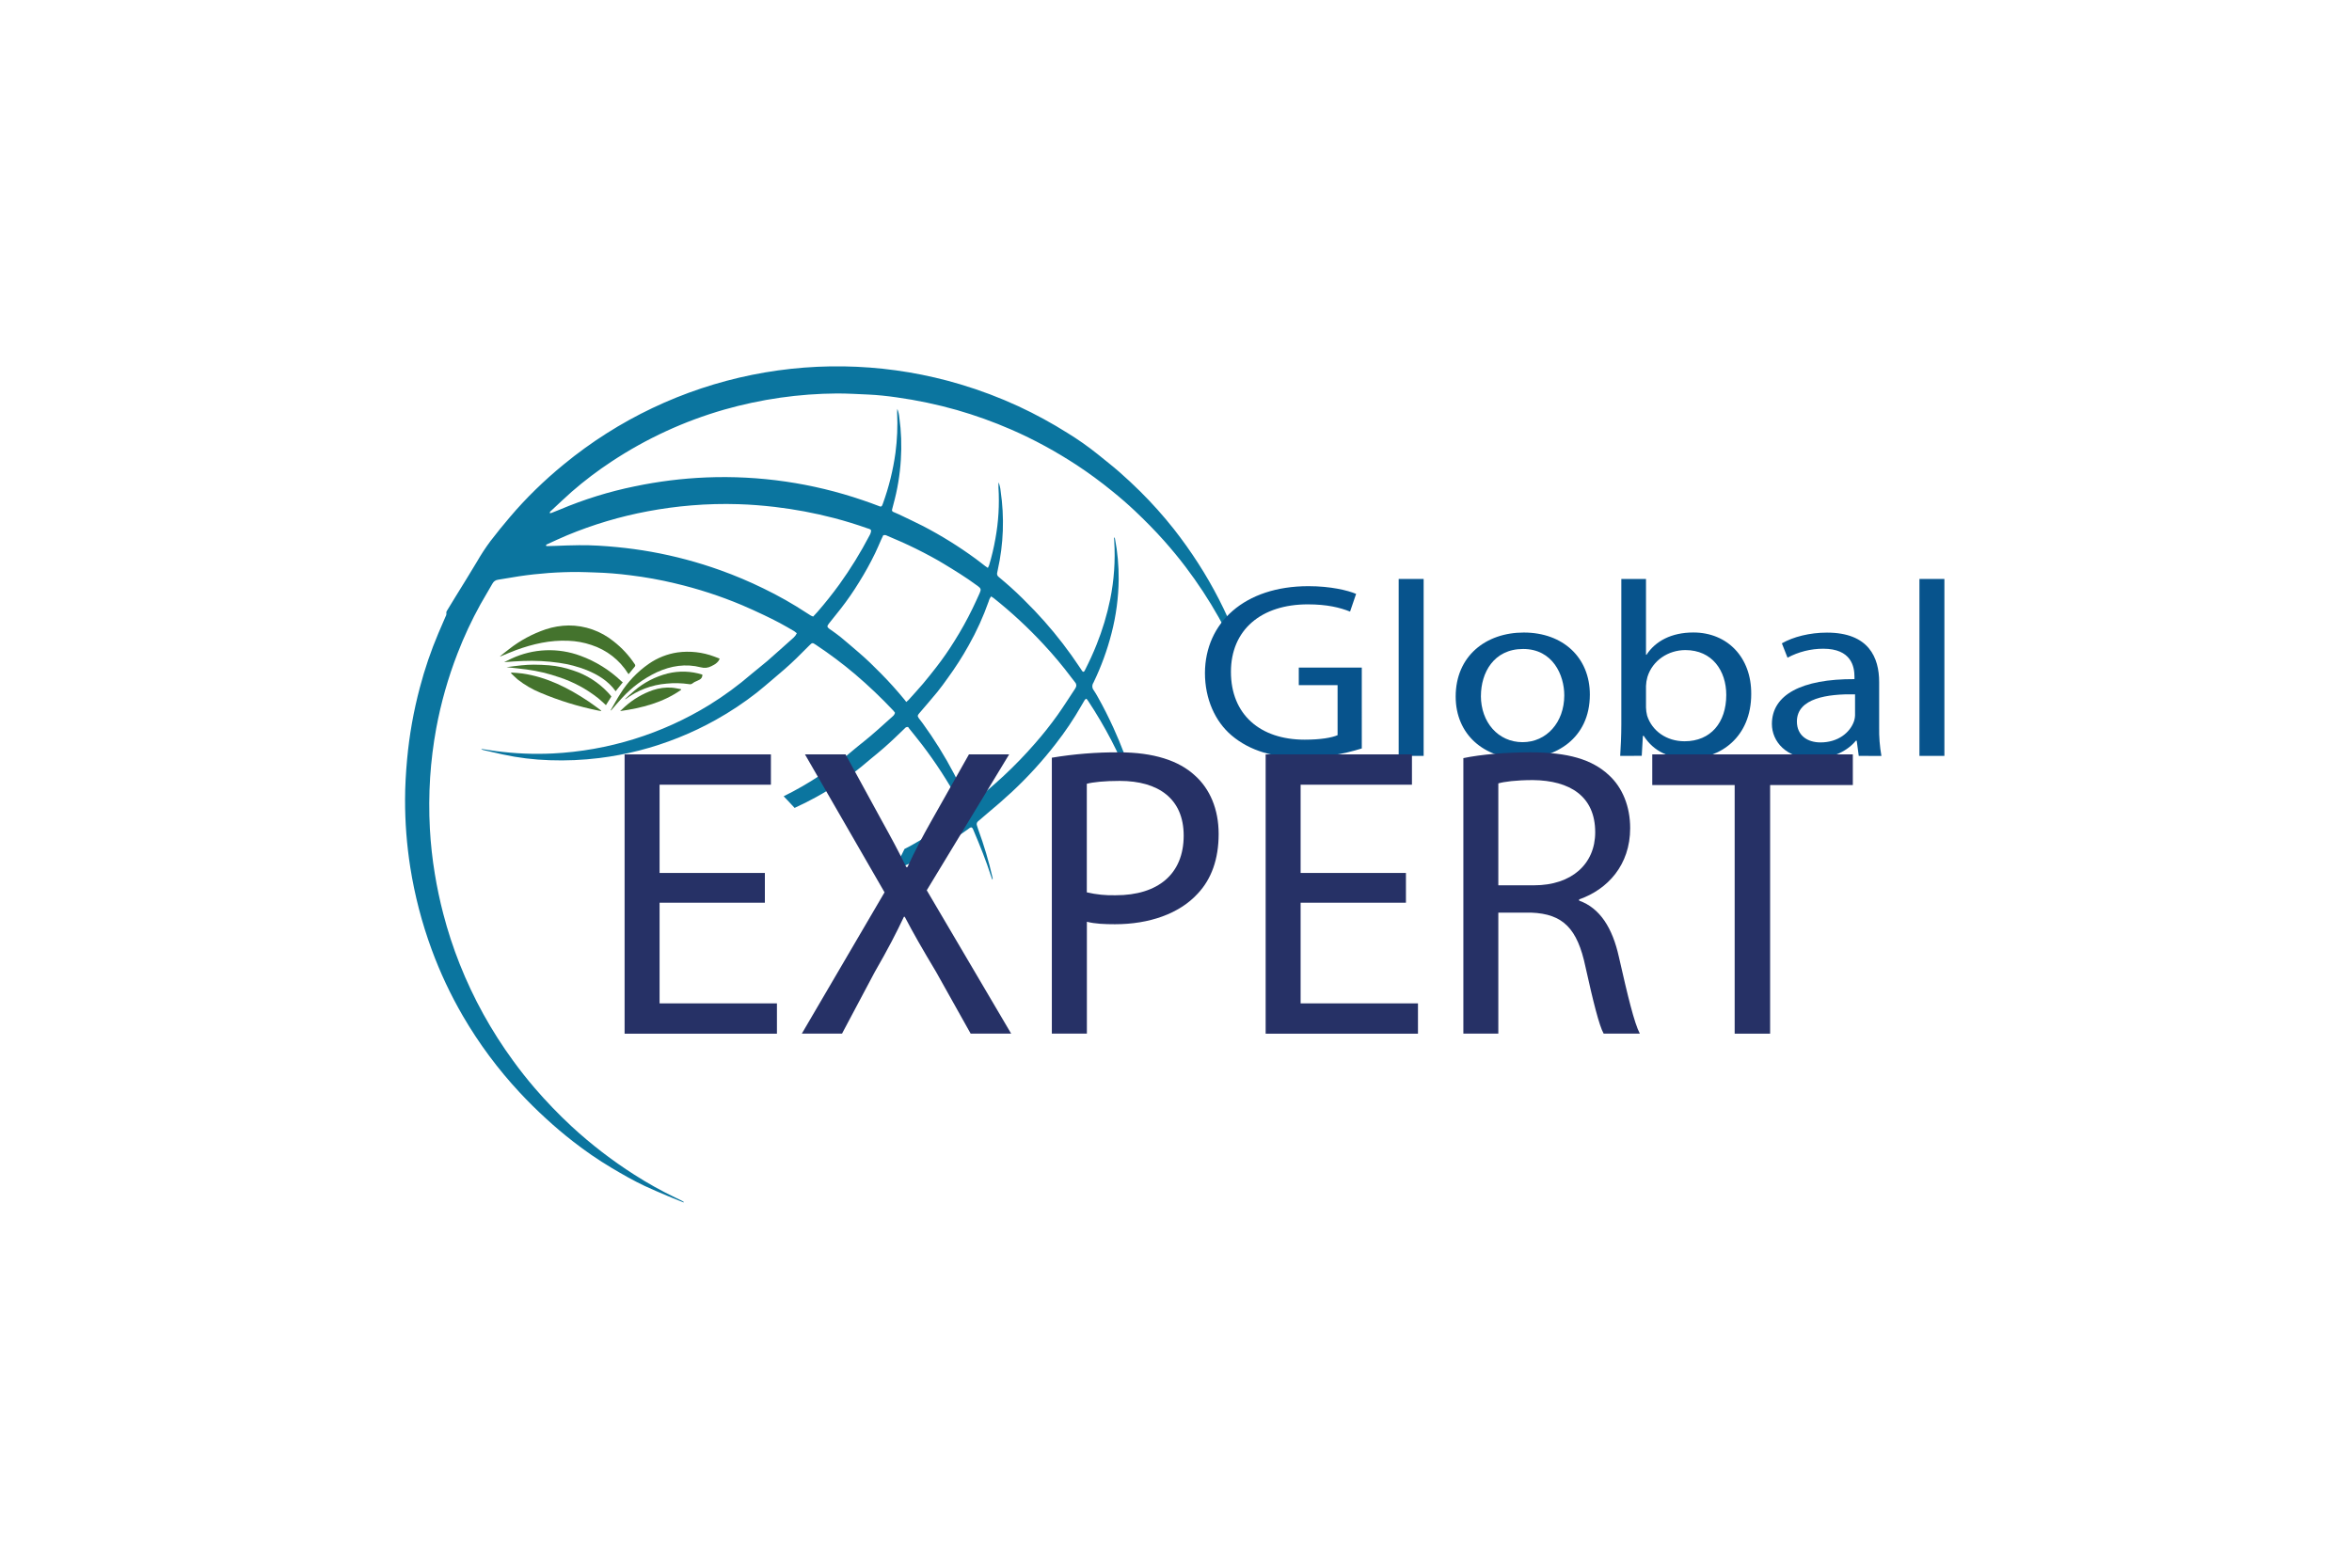 <?xml version="1.0" encoding="UTF-8"?> <svg xmlns="http://www.w3.org/2000/svg" width="180" height="120" viewBox="0 0 180 120" fill="none"><path d="M38.27 50.233C38.504 50.047 38.733 49.857 38.972 49.678C39.811 49.023 40.753 48.515 41.76 48.174C42.328 47.985 42.921 47.885 43.519 47.877C44.77 47.874 45.983 48.302 46.956 49.09C47.586 49.58 48.133 50.169 48.574 50.835C48.587 50.848 48.597 50.864 48.605 50.881C48.612 50.898 48.615 50.916 48.615 50.935C48.615 50.953 48.612 50.972 48.605 50.989C48.597 51.006 48.587 51.022 48.574 51.035C48.42 51.217 48.265 51.407 48.111 51.601C48.098 51.593 48.087 51.583 48.078 51.572C47.427 50.525 46.425 49.744 45.253 49.368C44.687 49.177 44.096 49.07 43.499 49.048C42.109 48.984 40.782 49.291 39.485 49.764C39.099 49.907 38.724 50.074 38.344 50.228L38.285 50.249L38.27 50.233Z" fill="#44732D"></path><path d="M46.734 54.367C46.98 53.946 47.208 53.515 47.472 53.105C48.038 52.195 48.785 51.412 49.666 50.804C50.318 50.354 51.063 50.058 51.845 49.941C52.798 49.81 53.77 49.92 54.67 50.259C54.798 50.306 54.927 50.357 55.076 50.414C55.051 50.481 55.018 50.544 54.979 50.604C54.918 50.681 54.847 50.749 54.768 50.807C54.664 50.876 54.557 50.937 54.445 50.991C54.2 51.124 53.914 51.156 53.645 51.083C52.476 50.784 51.349 50.96 50.264 51.459C49.256 51.938 48.35 52.609 47.596 53.434C47.309 53.744 47.042 54.064 46.767 54.38L46.734 54.367Z" fill="#44732D"></path><path d="M38.582 50.685C38.778 50.589 38.959 50.498 39.142 50.413C39.967 50.028 40.859 49.812 41.767 49.775C42.675 49.739 43.582 49.884 44.434 50.202C45.591 50.627 46.65 51.285 47.543 52.136C47.577 52.169 47.617 52.195 47.662 52.23L47.116 52.911C46.552 52.124 45.769 51.65 44.903 51.294C44.227 51.027 43.522 50.84 42.802 50.739C41.882 50.605 40.951 50.557 40.023 50.595C39.547 50.609 39.075 50.652 38.582 50.685Z" fill="#44732D"></path><path d="M39.136 51.48C39.418 51.503 39.702 51.513 39.982 51.553C41.847 51.825 43.482 52.651 45.027 53.682C45.336 53.891 45.645 54.121 45.943 54.341C45.977 54.364 46.003 54.397 46.019 54.435C45.938 54.42 45.864 54.406 45.778 54.389C44.263 54.084 42.783 53.627 41.359 53.026C40.737 52.771 40.154 52.431 39.625 52.017C39.444 51.862 39.281 51.695 39.109 51.533L39.136 51.48Z" fill="#44732D"></path><path d="M46.788 53.314L46.373 53.977C46.175 53.8 45.988 53.614 45.786 53.45C44.892 52.741 43.881 52.197 42.798 51.841C41.988 51.559 41.151 51.359 40.3 51.245C39.791 51.178 39.28 51.129 38.766 51.07C39.145 51.022 39.525 50.965 39.907 50.928C40.215 50.898 40.54 50.875 40.856 50.877C41.242 50.877 41.628 50.897 42.014 50.926C42.646 50.979 43.269 51.112 43.867 51.322C44.888 51.653 45.809 52.239 46.543 53.024C46.632 53.112 46.705 53.213 46.788 53.314Z" fill="#44732D"></path><path d="M47.844 53.501C48.075 53.291 48.307 53.072 48.542 52.873C49.28 52.243 50.153 51.792 51.092 51.553C51.97 51.337 52.89 51.366 53.752 51.638C53.759 51.715 53.744 51.791 53.708 51.859C53.672 51.927 53.617 51.983 53.55 52.02C53.465 52.07 53.373 52.102 53.285 52.147C53.192 52.18 53.106 52.227 53.028 52.288C52.987 52.328 52.936 52.356 52.88 52.369C52.825 52.383 52.767 52.382 52.712 52.365C52.149 52.284 51.579 52.271 51.014 52.328C49.874 52.419 48.784 52.834 47.871 53.524L47.844 53.501Z" fill="#44732D"></path><path d="M52.127 52.803C50.729 53.784 49.129 54.196 47.457 54.431C47.579 54.318 47.698 54.2 47.823 54.092C48.449 53.529 49.18 53.098 49.975 52.823C50.439 52.667 50.928 52.605 51.416 52.639C51.654 52.657 51.887 52.715 52.123 52.755L52.127 52.803Z" fill="#44732D"></path><path d="M94.358 49.132L94.57 48.814C94.579 48.8 94.589 48.787 94.599 48.774C93.822 46.804 92.853 44.914 91.709 43.133C91.127 42.229 90.506 41.352 89.839 40.503C89.037 39.488 88.174 38.523 87.256 37.612C86.739 37.103 86.211 36.605 85.664 36.127C85.118 35.649 84.559 35.219 84.005 34.766C83.275 34.181 82.51 33.642 81.713 33.153C80.502 32.39 79.244 31.704 77.946 31.1C76.503 30.434 75.014 29.871 73.492 29.417C68.32 27.873 62.849 27.624 57.559 28.692C52.269 29.761 47.321 32.113 43.15 35.544C42.402 36.154 41.682 36.798 40.988 37.475C40.294 38.151 39.644 38.848 39.038 39.563C38.519 40.167 38.022 40.789 37.534 41.42C37.16 41.923 36.816 42.448 36.504 42.992C35.953 43.92 35.382 44.826 34.82 45.742C34.622 46.063 34.425 46.387 34.23 46.71C34.196 46.769 34.145 46.845 34.159 46.897C34.175 47.005 34.152 47.115 34.094 47.207C33.915 47.628 33.73 48.047 33.551 48.468C32.98 49.815 32.507 51.202 32.135 52.617C31.652 54.426 31.324 56.273 31.154 58.138C31.062 59.161 31 60.185 31 61.211C30.996 62.944 31.129 64.674 31.398 66.386C31.736 68.532 32.284 70.639 33.033 72.677C33.683 74.446 34.486 76.155 35.433 77.783C36.657 79.882 38.109 81.839 39.764 83.618C40.414 84.317 41.092 84.988 41.795 85.629C42.454 86.236 43.137 86.814 43.844 87.365C44.792 88.107 45.785 88.788 46.818 89.404C47.649 89.897 48.484 90.379 49.358 90.788C49.934 91.057 50.52 91.303 51.106 91.552C51.506 91.722 51.912 91.879 52.315 92.041L52.335 92.007C52.291 91.975 52.245 91.945 52.197 91.919C52.02 91.831 51.841 91.744 51.661 91.659C50.586 91.142 49.544 90.559 48.54 89.914C46.838 88.829 45.236 87.595 43.753 86.227C42.755 85.301 41.809 84.319 40.922 83.287C40.344 82.615 39.796 81.921 39.276 81.204C37.604 78.92 36.229 76.432 35.184 73.801C34.684 72.543 34.263 71.254 33.923 69.943C33.66 68.935 33.445 67.915 33.276 66.883C33.088 65.743 32.962 64.594 32.899 63.44C32.828 62.127 32.835 60.812 32.919 59.5C33.002 58.248 33.156 57.002 33.382 55.768C33.745 53.804 34.291 51.879 35.014 50.018C35.512 48.726 36.098 47.471 36.768 46.26C37.063 45.729 37.386 45.214 37.681 44.683C37.723 44.599 37.785 44.527 37.861 44.473C37.938 44.419 38.026 44.385 38.119 44.374C38.66 44.29 39.2 44.191 39.737 44.109C41.231 43.887 42.74 43.778 44.25 43.783C44.678 43.783 45.104 43.812 45.532 43.82C46.436 43.846 47.337 43.918 48.234 44.035C49.388 44.175 50.534 44.382 51.665 44.654C53.414 45.066 55.127 45.623 56.784 46.32C57.353 46.56 57.911 46.82 58.469 47.083C58.873 47.273 59.273 47.474 59.669 47.683C60.064 47.892 60.413 48.103 60.783 48.316C60.853 48.363 60.919 48.415 60.981 48.471C60.925 48.593 60.846 48.703 60.748 48.794C60.072 49.396 59.403 50.004 58.721 50.598C58.33 50.937 57.915 51.245 57.522 51.582C56.506 52.46 55.422 53.256 54.28 53.962C50.662 56.185 46.544 57.462 42.305 57.675C40.855 57.745 39.402 57.685 37.963 57.494C37.581 57.445 37.201 57.38 36.819 57.323C36.866 57.366 36.924 57.397 36.986 57.412C37.48 57.527 37.973 57.64 38.468 57.748C39.654 58.006 40.86 58.154 42.072 58.192C43.334 58.236 44.597 58.181 45.85 58.027C46.886 57.9 47.913 57.706 48.924 57.448C50.967 56.921 52.934 56.134 54.777 55.105C55.88 54.49 56.933 53.79 57.927 53.011C58.325 52.701 58.699 52.364 59.094 52.037C59.727 51.508 60.352 50.97 60.947 50.393C61.274 50.074 61.595 49.747 61.92 49.424C62.168 49.176 62.168 49.176 62.463 49.373C63.499 50.06 64.494 50.807 65.443 51.61C66.472 52.486 67.451 53.419 68.376 54.403C68.419 54.452 68.458 54.504 68.494 54.558C68.466 54.671 68.401 54.771 68.309 54.841C67.569 55.503 66.84 56.181 66.061 56.8C65.812 56.998 65.562 57.194 65.321 57.401C63.698 58.809 61.901 60.002 59.974 60.951C60.258 61.242 60.533 61.544 60.811 61.842C61.371 61.585 61.923 61.313 62.46 61.014C63.69 60.34 64.856 59.555 65.945 58.67C66.198 58.463 66.445 58.246 66.698 58.039C67.316 57.542 67.906 57.032 68.472 56.492L69.244 55.751C69.273 55.711 69.313 55.681 69.359 55.663C69.404 55.645 69.454 55.642 69.502 55.652C69.502 55.661 69.539 55.712 69.576 55.76C69.91 56.179 70.252 56.594 70.578 57.021C71.604 58.366 72.528 59.787 73.34 61.271C73.445 61.463 73.544 61.66 73.649 61.853C73.677 61.895 73.687 61.946 73.679 61.996C73.671 62.046 73.644 62.091 73.604 62.122C73.56 62.162 73.513 62.2 73.467 62.237C73.302 62.365 73.138 62.493 72.971 62.619C72.157 63.238 71.306 63.806 70.422 64.321C70.029 64.551 69.63 64.785 69.223 64.983C68.942 65.61 68.576 66.194 68.133 66.717C68.502 66.563 68.869 66.419 69.237 66.263C70.474 65.736 71.662 65.101 72.788 64.364C73.22 64.082 73.637 63.776 74.064 63.485C74.151 63.425 74.227 63.331 74.346 63.331C74.451 63.38 74.472 63.485 74.509 63.573C74.997 64.72 75.462 65.873 75.843 67.059C75.874 67.152 75.911 67.243 75.945 67.335C75.957 67.318 75.966 67.299 75.97 67.278C75.974 67.258 75.973 67.237 75.968 67.217C75.68 65.946 75.308 64.694 74.856 63.471C74.821 63.379 74.798 63.281 74.766 63.187C74.743 63.126 74.742 63.059 74.762 62.997C74.783 62.935 74.824 62.882 74.878 62.846C75.107 62.654 75.329 62.456 75.558 62.264C76.2 61.731 76.833 61.181 77.443 60.615C78.658 59.482 79.779 58.252 80.796 56.937C81.52 56.012 82.176 55.035 82.759 54.015C82.842 53.86 82.927 53.721 83.016 53.577C83.045 53.543 83.077 53.512 83.112 53.484C83.145 53.502 83.168 53.507 83.178 53.521C83.211 53.56 83.24 53.6 83.268 53.642C83.922 54.629 84.523 55.65 85.07 56.701C85.585 57.698 86.051 58.717 86.469 59.758C86.563 59.759 86.657 59.768 86.75 59.784C86.327 58.39 85.811 57.025 85.206 55.7C84.841 54.903 84.449 54.12 84.019 53.357C83.921 53.184 83.824 53.009 83.71 52.845C83.642 52.764 83.603 52.663 83.598 52.557C83.593 52.452 83.622 52.348 83.68 52.26C83.685 52.252 83.689 52.243 83.693 52.234C84.273 51.032 84.733 49.775 85.065 48.482C85.415 47.131 85.599 45.743 85.613 44.347C85.622 43.301 85.527 42.256 85.329 41.228C85.317 41.192 85.301 41.157 85.281 41.123C85.267 41.159 85.26 41.166 85.26 41.176C85.26 41.265 85.269 41.354 85.275 41.443C85.364 42.926 85.26 44.414 84.966 45.87C84.722 47.06 84.371 48.226 83.918 49.353C83.66 50.001 83.368 50.632 83.053 51.254C83.019 51.321 82.999 51.409 82.899 51.428C82.816 51.389 82.782 51.302 82.734 51.231C82.485 50.871 82.244 50.505 81.99 50.148C81.134 48.949 80.195 47.812 79.18 46.744C78.582 46.125 77.972 45.506 77.327 44.932C77.037 44.677 76.745 44.42 76.445 44.174C76.387 44.136 76.343 44.08 76.32 44.014C76.298 43.948 76.299 43.876 76.322 43.811C76.339 43.755 76.345 43.695 76.357 43.636C76.802 41.648 76.877 39.596 76.578 37.581C76.558 37.355 76.506 37.134 76.424 36.922C76.424 37.003 76.413 37.041 76.413 37.077C76.413 37.157 76.413 37.232 76.413 37.317C76.494 38.63 76.415 39.948 76.178 41.242C76.058 41.928 75.896 42.607 75.695 43.274C75.669 43.341 75.638 43.407 75.602 43.47C75.517 43.411 75.448 43.371 75.391 43.325C75.145 43.138 74.906 42.943 74.656 42.762C73.384 41.831 72.043 40.999 70.646 40.27C70.036 39.961 69.411 39.669 68.793 39.372C68.659 39.308 68.517 39.257 68.383 39.194C68.36 39.188 68.339 39.178 68.321 39.164C68.303 39.15 68.289 39.131 68.278 39.111C68.269 39.09 68.263 39.067 68.263 39.044C68.263 39.021 68.268 38.998 68.278 38.977C68.305 38.85 68.341 38.725 68.375 38.601C68.681 37.489 68.871 36.348 68.942 35.197C69.014 34.113 68.975 33.024 68.824 31.948C68.804 31.725 68.753 31.506 68.673 31.297C68.659 31.404 68.654 31.512 68.659 31.62C68.706 32.635 68.663 33.653 68.531 34.66C68.349 35.983 68.028 37.283 67.572 38.538C67.552 38.604 67.524 38.668 67.489 38.728C67.477 38.743 67.462 38.755 67.445 38.763C67.428 38.772 67.409 38.776 67.39 38.776C67.341 38.768 67.294 38.752 67.249 38.731C66.839 38.576 66.43 38.422 66.014 38.285C62.167 36.97 58.111 36.381 54.05 36.546C52.212 36.622 50.384 36.849 48.583 37.226C46.617 37.627 44.696 38.223 42.849 39.005C42.629 39.099 42.407 39.183 42.183 39.27C42.147 39.278 42.109 39.282 42.072 39.282C42.072 39.157 42.158 39.11 42.226 39.053C42.734 38.579 43.233 38.104 43.756 37.64C44.724 36.798 45.746 36.023 46.818 35.319C49.469 33.567 52.371 32.23 55.424 31.355C58.237 30.553 61.146 30.136 64.07 30.118C64.864 30.118 65.658 30.167 66.453 30.201C67.177 30.234 67.898 30.312 68.614 30.415C70.17 30.631 71.709 30.955 73.22 31.383C74.634 31.789 76.021 32.287 77.37 32.873C78.253 33.257 79.119 33.68 79.967 34.142C80.798 34.594 81.607 35.081 82.397 35.596C83.336 36.214 84.242 36.88 85.113 37.591C85.717 38.078 86.303 38.586 86.867 39.118C87.639 39.85 88.389 40.606 89.097 41.403C89.663 42.044 90.21 42.701 90.727 43.384C91.66 44.614 92.509 45.906 93.267 47.252C93.634 47.905 93.979 48.568 94.301 49.243C94.316 49.203 94.335 49.166 94.358 49.132ZM75.664 46.037C75.698 45.898 75.76 45.767 75.846 45.652C75.928 45.706 76.001 45.743 76.056 45.789C77.41 46.866 78.681 48.044 79.858 49.314C80.618 50.128 81.334 50.983 82.002 51.875C82.09 51.994 82.181 52.111 82.277 52.228C82.332 52.286 82.365 52.362 82.37 52.442C82.376 52.522 82.353 52.602 82.306 52.667C82.291 52.693 82.278 52.72 82.261 52.744C81.821 53.407 81.397 54.081 80.937 54.73C80.399 55.483 79.824 56.208 79.214 56.903C78.457 57.774 77.655 58.604 76.811 59.39C76.008 60.132 75.182 60.847 74.318 61.517C74.281 61.547 74.239 61.571 74.208 61.594C74.089 61.554 74.078 61.455 74.044 61.378C73.723 60.636 73.374 59.91 72.998 59.199C72.298 57.869 71.504 56.592 70.621 55.376C70.523 55.24 70.412 55.112 70.313 54.971C70.203 54.805 70.214 54.76 70.347 54.604C70.81 54.059 71.282 53.521 71.736 52.967C72.019 52.622 72.278 52.255 72.539 51.892C73.121 51.094 73.655 50.262 74.135 49.399C74.742 48.324 75.254 47.197 75.664 46.032V46.037ZM67.438 41.307L67.592 40.979C67.638 40.96 67.688 40.952 67.738 40.956C67.788 40.96 67.836 40.976 67.878 41.002C68.225 41.157 68.573 41.296 68.917 41.45C69.717 41.805 70.501 42.192 71.27 42.61C71.579 42.779 71.897 42.955 72.196 43.139C73.064 43.665 73.929 44.194 74.745 44.798L74.82 44.849C75.073 45.039 75.102 45.112 74.974 45.401C74.801 45.793 74.62 46.175 74.435 46.565C74.014 47.432 73.546 48.275 73.032 49.09C72.607 49.775 72.147 50.437 71.653 51.073C71.321 51.497 70.99 51.921 70.643 52.33C70.296 52.738 69.905 53.164 69.533 53.578C69.494 53.62 69.445 53.654 69.359 53.733C69.297 53.654 69.257 53.597 69.212 53.544C68.644 52.852 68.045 52.187 67.416 51.55C66.887 51.013 66.348 50.482 65.773 49.99C65.299 49.582 64.825 49.172 64.342 48.773C64.121 48.589 63.879 48.428 63.649 48.257C63.601 48.222 63.548 48.191 63.495 48.155C63.283 47.993 63.275 47.934 63.445 47.721C63.754 47.338 64.053 46.959 64.356 46.577C64.857 45.933 65.32 45.262 65.746 44.566C66.195 43.848 66.605 43.106 66.975 42.344C67.143 42.002 67.283 41.652 67.438 41.307ZM43.395 40.978C45.388 40.15 47.461 39.532 49.582 39.135C50.685 38.928 51.798 38.778 52.917 38.686C54.115 38.586 55.317 38.555 56.519 38.593C57.445 38.621 58.362 38.696 59.281 38.801C60.81 38.98 62.325 39.264 63.816 39.652C64.682 39.876 65.534 40.142 66.379 40.439C66.477 40.473 66.595 40.483 66.669 40.594C66.66 40.731 66.619 40.864 66.548 40.982C65.867 42.288 65.093 43.544 64.233 44.739C63.705 45.463 63.152 46.161 62.56 46.84C62.457 46.959 62.346 47.072 62.231 47.196C62.173 47.176 62.117 47.153 62.062 47.125C61.95 47.06 61.842 46.99 61.734 46.917C60.679 46.224 59.58 45.601 58.444 45.051C57.365 44.522 56.257 44.054 55.126 43.648C53.405 43.031 51.636 42.559 49.837 42.237C48.967 42.082 48.092 41.963 47.212 41.878C46.251 41.785 45.289 41.723 44.326 41.733C43.709 41.733 43.075 41.767 42.45 41.787C42.262 41.787 42.073 41.799 41.885 41.802C41.85 41.8 41.816 41.793 41.783 41.781C41.783 41.682 41.85 41.672 41.899 41.649C42.398 41.423 42.889 41.188 43.395 40.978Z" fill="#0B759F"></path><path d="M104.219 57.29C102.764 57.748 101.25 57.986 99.725 57.996C97.511 57.996 95.687 57.501 94.254 56.294C92.996 55.226 92.215 53.509 92.215 51.507C92.237 47.672 95.232 44.869 100.137 44.869C101.835 44.869 103.155 45.192 103.784 45.46L103.321 46.814C102.539 46.504 101.562 46.261 100.086 46.261C96.527 46.261 94.204 48.206 94.204 51.429C94.204 54.691 96.439 56.619 99.848 56.619C101.083 56.619 101.931 56.464 102.366 56.275V52.443H99.397V51.101H104.218L104.219 57.29Z" fill="#07538C"></path><path d="M107.041 44.317H108.952V57.86H107.041V44.317Z" fill="#07538C"></path><path d="M121.672 53.167C121.672 56.581 118.981 58.068 116.441 58.068C113.597 58.068 111.404 56.238 111.404 53.32C111.404 50.225 113.706 48.418 116.615 48.418C119.632 48.418 121.672 50.344 121.672 53.167ZM113.334 53.263C113.334 55.285 114.657 56.81 116.524 56.81C118.348 56.81 119.715 55.303 119.715 53.224C119.715 51.66 118.826 49.676 116.567 49.676C114.309 49.676 113.337 51.508 113.337 53.267L113.334 53.263Z" fill="#07538C"></path><path d="M123.994 57.86C124.037 57.23 124.081 56.295 124.081 55.475V44.317H125.969V50.116H126.012C126.685 49.085 127.9 48.414 129.594 48.414C132.199 48.414 134.044 50.32 134.022 53.125C134.022 56.424 131.657 58.064 129.312 58.064C127.792 58.064 126.577 57.55 125.796 56.329H125.731L125.643 57.855L123.994 57.86ZM125.969 54.159C125.975 54.367 126.004 54.575 126.055 54.778C126.424 55.941 127.531 56.741 128.921 56.741C130.919 56.741 132.112 55.311 132.112 53.195C132.112 51.338 131.032 49.761 128.986 49.761C127.684 49.761 126.469 50.543 126.078 51.821C126.014 52.044 125.977 52.275 125.969 52.508V54.159Z" fill="#07538C"></path><path d="M142.251 57.859L142.096 56.696H142.031C141.445 57.42 140.316 58.068 138.818 58.068C136.691 58.068 135.605 56.753 135.605 55.418C135.605 53.187 137.864 51.966 141.923 51.984V51.794C141.923 51.031 141.684 49.657 139.535 49.657C138.581 49.657 137.642 49.893 136.8 50.344L136.368 49.244C137.236 48.748 138.494 48.424 139.819 48.424C143.032 48.424 143.813 50.351 143.813 52.201V55.653C143.799 56.394 143.857 57.135 143.986 57.865L142.251 57.859ZM141.968 53.148C139.884 53.109 137.518 53.434 137.518 55.227C137.518 56.311 138.343 56.829 139.32 56.829C140.687 56.829 141.556 56.066 141.86 55.282C141.927 55.111 141.964 54.93 141.968 54.746V53.148Z" fill="#07538C"></path><path d="M146.896 44.317H148.806V57.86H146.896V44.317Z" fill="#07538C"></path><path d="M58.536 69.099H50.478V76.804H59.459V79.125H47.801V57.745H58.998V60.066H50.478V66.821H58.536V69.099Z" fill="#263166"></path><path d="M74.284 79.118L71.639 74.393C70.558 72.586 69.885 71.413 69.24 70.175H69.178C68.593 71.413 68.009 72.555 66.933 74.426L64.441 79.118H61.365L67.695 68.305L61.605 57.745H64.711L67.448 62.755C68.221 64.147 68.802 65.23 69.357 66.371H69.448C70.033 65.102 70.555 64.12 71.325 62.755L74.154 57.745H77.231L70.925 68.147L77.384 79.118H74.284Z" fill="#263166"></path><path d="M80.498 57.999C82.195 57.715 83.914 57.578 85.635 57.587C88.281 57.587 90.219 58.221 91.448 59.362C92.587 60.377 93.264 61.932 93.264 63.833C93.264 65.769 92.709 67.29 91.664 68.401C90.25 69.948 87.942 70.746 85.334 70.746C84.534 70.746 83.79 70.715 83.18 70.556V79.118H80.498V57.999ZM83.174 68.305C83.9 68.474 84.644 68.549 85.389 68.528C88.619 68.528 90.588 66.909 90.588 63.96C90.588 61.138 88.65 59.775 85.697 59.775C84.528 59.775 83.635 59.869 83.174 59.996V68.305Z" fill="#263166"></path><path d="M107.597 69.099H99.537V76.804H108.518V79.125H96.861V57.745H108.057V60.066H99.537V66.821H107.597V69.099Z" fill="#263166"></path><path d="M111.992 58.031C113.346 57.745 115.284 57.587 117.129 57.587C119.99 57.587 121.835 58.126 123.127 59.331C124.173 60.282 124.758 61.742 124.758 63.389C124.758 66.213 123.035 68.084 120.851 68.845V68.939C122.451 69.51 123.404 71.033 123.896 73.253C124.572 76.233 125.065 78.294 125.496 79.118H122.727C122.389 78.517 121.928 76.677 121.338 74.013C120.72 71.064 119.616 69.954 117.186 69.858H114.668V79.118H111.992V58.031ZM114.668 67.766H117.405C120.266 67.766 122.082 66.148 122.082 63.706C122.082 60.948 120.144 59.742 117.314 59.712C116.022 59.712 115.099 59.838 114.668 59.965V67.766Z" fill="#263166"></path><path d="M132.755 60.092H126.449V57.745H141.798V60.092H135.468V79.123H132.755V60.092Z" fill="#263166"></path></svg> 